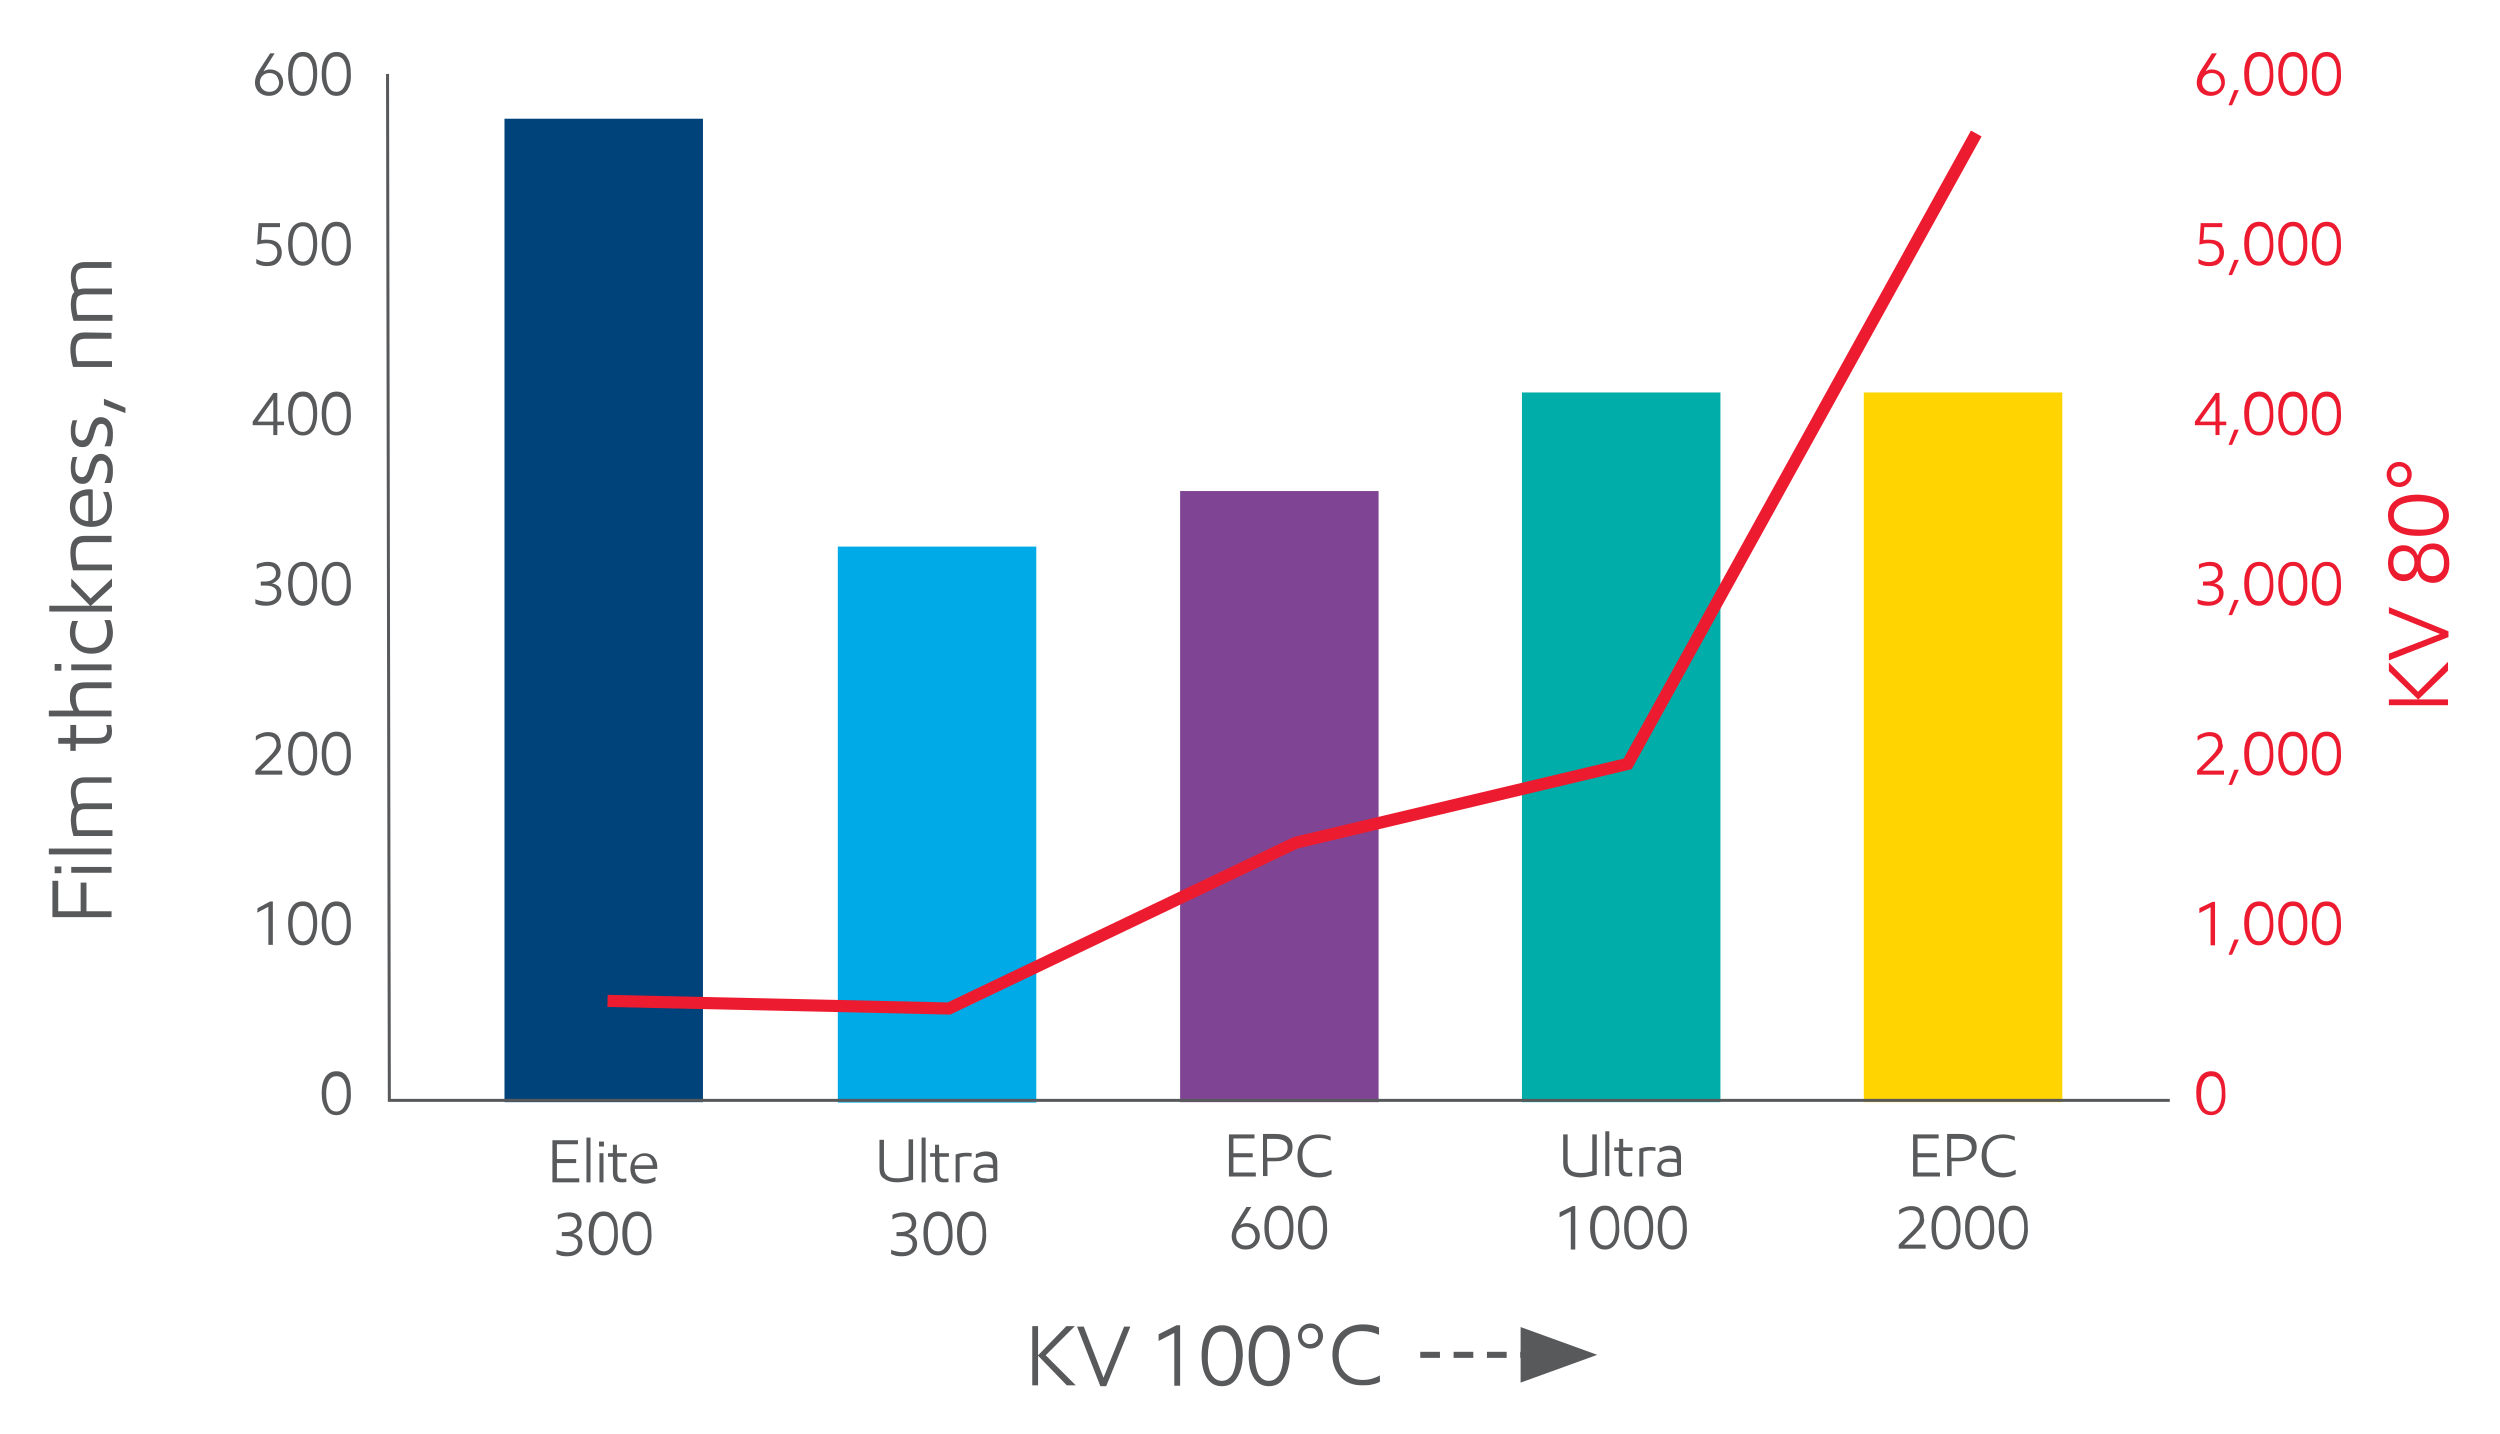 <?xml version="1.0" encoding="utf-8"?>
<!-- Generator: Adobe Illustrator 24.0.0, SVG Export Plug-In . SVG Version: 6.00 Build 0)  -->
<svg version="1.1" id="Layer_1" xmlns="http://www.w3.org/2000/svg" xmlns:xlink="http://www.w3.org/1999/xlink" x="0px" y="0px"
	 viewBox="0 0 558 320" style="enable-background:new 0 0 558 320;" xml:space="preserve">
<style type="text/css">
	.st0{fill:#FFFFFF;}
	.st1{fill:#FFD400;}
	.st2{fill:#00ADA8;}
	.st3{fill:#7F4594;}
	.st4{fill:#00AAE7;}
	.st5{fill:#00437B;}
	.st6{fill:#58595B;}
	.st7{fill:#ED1B2F;}
	.st8{fill:none;stroke:#ED1B2F;stroke-width:2.709;}
	.st9{fill:none;stroke:#58595B;stroke-width:1.354;stroke-dasharray:4.399,3.045;}
	.st10{fill:none;stroke:#58595B;stroke-width:0.677;}
</style>
<path class="st0" d="M0,0h558v320H0L0,0z"/>
<path class="st1" d="M416,87.6h44.3v158.4H416V87.6z"/>
<path class="st2" d="M339.7,87.6H384v158.4h-44.3V87.6z"/>
<path class="st3" d="M263.4,109.6h44.3v136.4h-44.3V109.6z"/>
<path class="st4" d="M187,122h44.3v124.1H187V122z"/>
<path class="st5" d="M112.6,26.5h44.3V246h-44.3V26.5z"/>
<path class="st6" d="M13,203.4h5V197h1.3v6.4h5.6v1.3H11.7v-8.1H13L13,203.4z"/>
<path class="st6" d="M13.7,194.9h-1.5v-1.5h1.5V194.9z M24.9,194.8h-9v-1.3h9V194.8z"/>
<path class="st6" d="M24.9,190.7h-14v-1.3h14V190.7z"/>
<path class="st6" d="M24.9,173.4v1.3h-6c-0.7,0-1.2,0.2-1.5,0.5s-0.5,0.9-0.5,1.7c0,0.4,0.1,0.9,0.2,1.4s0.3,0.9,0.4,1.2
	c0.3-0.1,0.8-0.2,1.4-0.2H25v1.3h-6c-0.7,0-1.3,0.2-1.6,0.6s-0.4,1-0.4,1.8c0,0.7,0.1,1.5,0.3,2.3h7.8v1.3h-8.7
	c-0.4-1.4-0.6-2.6-0.6-3.7c0-0.6,0.1-1.2,0.2-1.6c0.1-0.5,0.3-0.9,0.6-1.1c-0.5-1.1-0.8-2.2-0.8-3.4s0.3-2,0.8-2.5s1.3-0.8,2.2-0.8
	h6.1V173.4z"/>
<path class="st6" d="M15.8,161.8H17v2.9h4.8c0.7,0,1.3-0.1,1.6-0.4s0.5-0.7,0.5-1.3c0-0.3-0.1-0.7-0.2-1.2h1.1
	c0.1,0.4,0.2,0.9,0.2,1.5c0,1.8-1,2.7-3.1,2.7h-5v1.6h-1.2V166H13v-1.3h2.7v-2.9H15.8z"/>
<path class="st6" d="M19.1,152.3h5.8v1.3h-5.5c-0.9,0-1.5,0.2-1.9,0.5c-0.4,0.4-0.6,0.9-0.6,1.7c0,0.5,0.1,1,0.2,1.5
	s0.4,0.9,0.6,1.3h7.2v1.3h-14v-1.3h5.5c-0.2-0.4-0.4-0.8-0.6-1.4s-0.2-1.1-0.2-1.7c0-1.1,0.3-1.9,0.8-2.4
	C17,152.5,17.9,152.3,19.1,152.3L19.1,152.3z"/>
<path class="st6" d="M13.7,149.7h-1.5v-1.5h1.5V149.7z M24.9,149.6h-9v-1.3h9V149.6z"/>
<path class="st6" d="M17.4,138.7c-0.2,0.3-0.3,0.7-0.4,1.1s-0.2,0.9-0.2,1.4c0,1.1,0.3,1.9,0.9,2.5s1.5,0.9,2.6,0.9
	c1,0,1.9-0.3,2.6-0.9s1-1.5,1-2.6c0-0.5-0.1-1.1-0.2-1.5c-0.1-0.5-0.3-0.9-0.4-1.2h1.3c0.2,0.3,0.3,0.7,0.4,1.2s0.2,1,0.2,1.6
	c0,1.4-0.4,2.6-1.3,3.4c-0.9,0.9-2,1.3-3.5,1.3c-1.4,0-2.6-0.4-3.5-1.3s-1.3-2-1.3-3.5c0-0.9,0.2-1.7,0.5-2.5h1.3L17.4,138.7z"/>
<path class="st6" d="M20.1,135.2l-4.2-4.3v-1.8l4.3,4.5l4.8-4.5v1.8l-4.7,4.3H25v1.3H11v-1.3H20.1z"/>
<path class="st6" d="M24.9,119.7v1.3h-5.8c-0.8,0-1.4,0.2-1.7,0.5c-0.3,0.4-0.5,1-0.5,1.9c0,0.5,0,0.9,0.1,1.4s0.2,0.9,0.3,1.2H25
	v1.3h-8.7c-0.4-1.5-0.6-2.8-0.6-4c0-1.3,0.3-2.3,0.8-2.8c0.5-0.6,1.3-0.9,2.4-0.9h6V119.7z"/>
<path class="st6" d="M20.7,109.3v7c0.9,0,1.7-0.3,2.3-0.9s0.9-1.4,0.9-2.5c0-0.6-0.1-1.2-0.3-1.7s-0.4-1-0.6-1.4h1.2
	c0.5,1,0.8,2.1,0.8,3.3c0,1.4-0.4,2.4-1.2,3.3c-0.8,0.8-2,1.2-3.4,1.2c-1.5,0-2.6-0.4-3.5-1.2s-1.3-1.9-1.3-3.3
	c0-1.3,0.4-2.3,1.2-2.9s1.9-1,3.1-1C20.2,109.2,20.4,109.2,20.7,109.3z M19.7,110.6c-0.9,0-1.6,0.2-2.1,0.7c-0.5,0.4-0.8,1.1-0.8,2
	c0,0.8,0.3,1.5,0.8,2.1c0.5,0.5,1.2,0.9,2.1,0.9V110.6z"/>
<path class="st6" d="M17.3,101.8c-0.3,0.8-0.5,1.7-0.5,2.6c0,0.7,0.1,1.2,0.4,1.6c0.3,0.3,0.6,0.5,1.1,0.5c0.4,0,0.7-0.2,1-0.6
	c0.2-0.4,0.5-1.1,0.7-2c0.3-0.9,0.6-1.6,1-2s0.9-0.6,1.5-0.6c0.7,0,1.4,0.3,1.9,0.9s0.8,1.4,0.8,2.6c0,0.6,0,1.2-0.1,1.7
	s-0.2,0.9-0.4,1.3h-1.4c0.2-0.3,0.3-0.8,0.5-1.3c0.1-0.5,0.2-1.1,0.2-1.6c0-0.7-0.1-1.2-0.4-1.6s-0.6-0.5-1-0.5
	c-0.5,0-0.9,0.3-1.1,0.8s-0.4,1.2-0.6,1.9s-0.5,1.3-0.9,1.8s-0.9,0.7-1.6,0.7c-0.8,0-1.4-0.3-1.9-0.9s-0.7-1.5-0.7-2.6
	c0-0.5,0-0.9,0.1-1.4c0.1-0.4,0.2-0.8,0.3-1.1h1.1L17.3,101.8z"/>
<path class="st6" d="M17.3,93.6c-0.3,0.8-0.5,1.7-0.5,2.6c0,0.7,0.1,1.2,0.4,1.6c0.3,0.3,0.6,0.5,1.1,0.5c0.4,0,0.7-0.2,1-0.6
	c0.2-0.4,0.5-1.1,0.7-2c0.3-0.9,0.6-1.6,1-2s0.9-0.6,1.5-0.6c0.7,0,1.4,0.3,1.9,0.9s0.8,1.4,0.8,2.6c0,0.6,0,1.2-0.1,1.7
	s-0.2,0.9-0.4,1.3h-1.4c0.2-0.3,0.3-0.8,0.5-1.3c0.1-0.5,0.2-1.1,0.2-1.6c0-0.7-0.1-1.2-0.4-1.6s-0.6-0.5-1-0.5
	c-0.5,0-0.9,0.3-1.1,0.8s-0.4,1.2-0.6,1.9s-0.5,1.3-0.9,1.8s-0.9,0.7-1.6,0.7c-0.8,0-1.4-0.3-1.9-0.9s-0.7-1.5-0.7-2.6
	c0-0.5,0-0.9,0.1-1.4c0.1-0.4,0.2-0.8,0.3-1.1h1.1L17.3,93.6z"/>
<path class="st6" d="M28,91v1.2l-4.8-1.8V89L28,91z"/>
<path class="st6" d="M24.9,74.3v1.3h-5.8c-0.8,0-1.4,0.2-1.7,0.5c-0.3,0.4-0.5,1-0.5,1.9c0,0.5,0,0.9,0.1,1.4s0.2,0.9,0.3,1.2H25
	v1.3h-8.7c-0.4-1.5-0.6-2.8-0.6-4c0-1.3,0.3-2.3,0.8-2.8c0.5-0.6,1.3-0.9,2.4-0.9L24.9,74.3L24.9,74.3z"/>
<path class="st6" d="M24.9,58.5v1.3h-6c-0.7,0-1.2,0.2-1.5,0.5s-0.5,0.9-0.5,1.7c0,0.4,0.1,0.9,0.2,1.4s0.3,0.9,0.4,1.2
	c0.3-0.1,0.8-0.2,1.4-0.2H25v1.3h-6c-0.7,0-1.3,0.2-1.6,0.5c-0.3,0.4-0.4,1-0.4,1.8c0,0.7,0.1,1.5,0.3,2.3h7.8v1.3h-8.7
	c-0.4-1.4-0.6-2.6-0.6-3.7c0-0.6,0.1-1.2,0.2-1.6c0.1-0.5,0.3-0.9,0.6-1.1c-0.5-1.1-0.8-2.2-0.8-3.4s0.3-2,0.8-2.5s1.3-0.8,2.2-0.8
	L24.9,58.5z"/>
<path class="st7" d="M546.4,147.7v2l-6.6,6.4h6.6v1.3h-13.2v-1.3h6.5l-6.5-6.3v-1.9l6.5,6.5L546.4,147.7z"/>
<path class="st7" d="M546.5,142.2l-13.3,5.2v-1.5l11.4-4.4l-11.4-4.6v-1.4l13.3,5.4V142.2z"/>
<path class="st7" d="M540.8,129.4c-0.6-0.4-1-1.1-1.2-1.9h-0.1c-0.2,0.6-0.5,1.2-1.1,1.6s-1.2,0.6-1.9,0.6c-1,0-1.9-0.4-2.5-1.1
	c-0.7-0.8-1-1.7-1-2.9s0.3-2.2,0.9-2.9s1.5-1.1,2.6-1.1c0.7,0,1.3,0.2,1.9,0.6s0.9,0.9,1.2,1.6h0.1c0.5-1.7,1.6-2.6,3.3-2.6
	c1.2,0,2.1,0.4,2.7,1.2c0.7,0.8,1,1.9,1,3.2c0,1.4-0.3,2.4-1,3.2s-1.6,1.2-2.7,1.2C542.1,130.1,541.4,129.8,540.8,129.4L540.8,129.4
	z M534.8,123.7c-0.4,0.5-0.6,1.1-0.6,1.9s0.2,1.5,0.6,1.9c0.4,0.5,1,0.7,1.7,0.7s1.3-0.2,1.7-0.7s0.7-1.1,0.7-1.9s-0.2-1.5-0.7-1.9
	c-0.4-0.5-1-0.7-1.7-0.7S535.3,123.2,534.8,123.7z M541,123.4c-0.5,0.5-0.7,1.3-0.7,2.2s0.2,1.7,0.7,2.2c0.4,0.5,1.1,0.8,1.9,0.8
	s1.4-0.3,1.9-0.8s0.7-1.3,0.7-2.2s-0.2-1.7-0.7-2.2s-1.1-0.8-1.9-0.8C542,122.6,541.4,122.9,541,123.4z"/>
<path class="st7" d="M544.7,111.7c1.3,0.8,1.9,1.9,1.9,3.4c0,1.4-0.6,2.5-1.8,3.3c-1.2,0.8-2.9,1.2-5.1,1.2s-3.8-0.4-5-1.2
	s-1.7-1.9-1.7-3.4s0.6-2.6,1.8-3.4s2.8-1.2,5-1.2C541.8,110.5,543.5,110.9,544.7,111.7L544.7,111.7z M543.9,117.4
	c0.9-0.6,1.4-1.3,1.4-2.3s-0.5-1.8-1.5-2.4c-1-0.5-2.4-0.8-4-0.8c-1.8,0-3.2,0.3-4.1,0.8s-1.4,1.3-1.4,2.4c0,1,0.5,1.8,1.4,2.3
	s2.3,0.8,4,0.8C541.6,118.3,543,118,543.9,117.4L543.9,117.4z"/>
<path class="st7" d="M533.5,107.9c-0.5-0.5-0.8-1.2-0.8-2s0.3-1.4,0.8-2c0.5-0.5,1.2-0.8,2-0.8s1.4,0.3,2,0.8c0.5,0.5,0.8,1.2,0.8,2
	s-0.3,1.5-0.8,2s-1.2,0.8-1.9,0.8C534.7,108.7,534,108.4,533.5,107.9z M536.8,107.2c0.4-0.4,0.5-0.8,0.5-1.3s-0.2-0.9-0.5-1.3
	c-0.4-0.4-0.8-0.5-1.3-0.5s-1,0.2-1.3,0.5c-0.4,0.3-0.5,0.8-0.5,1.3s0.2,0.9,0.5,1.3c0.4,0.4,0.8,0.5,1.3,0.5
	S536.4,107.5,536.8,107.2z"/>
<path class="st7" d="M493.7,11.9h1.1l-2.5,4c0.2-0.1,0.4-0.2,0.6-0.3c0.3-0.1,0.6-0.1,0.8-0.1c0.9,0,1.5,0.3,2.1,0.8
	s0.8,1.3,0.8,2.1s-0.3,1.5-0.9,2.1s-1.4,0.9-2.3,0.9s-1.6-0.3-2.2-0.8c-0.6-0.6-0.9-1.3-0.9-2.2c0-0.4,0.1-0.8,0.2-1.2
	s0.4-0.8,0.6-1.3L493.7,11.9z M495.2,16.9c-0.4-0.4-0.9-0.6-1.5-0.6c-0.7,0-1.2,0.2-1.6,0.6s-0.6,0.9-0.6,1.5s0.2,1.1,0.6,1.5
	s0.9,0.6,1.5,0.6c0.7,0,1.2-0.2,1.6-0.6s0.6-0.9,0.6-1.5C495.7,17.8,495.5,17.3,495.2,16.9z"/>
<path class="st7" d="M498.2,23.5h-0.8l1.3-3.4h1L498.2,23.5z"/>
<path class="st7" d="M506.6,20.1c-0.6,0.9-1.4,1.3-2.4,1.3s-1.8-0.4-2.4-1.3s-0.9-2.1-0.9-3.7s0.3-2.7,0.9-3.6
	c0.6-0.8,1.4-1.2,2.4-1.2c1.1,0,1.9,0.4,2.4,1.3c0.6,0.8,0.8,2,0.8,3.6C507.5,18,507.2,19.2,506.6,20.1z M502.6,19.5
	c0.4,0.7,1,1,1.7,1s1.3-0.4,1.7-1.1s0.6-1.7,0.6-2.9c0-1.3-0.2-2.3-0.6-2.9c-0.4-0.7-1-1-1.7-1s-1.3,0.3-1.7,1s-0.6,1.6-0.6,2.9
	S502.2,18.9,502.6,19.5z"/>
<path class="st7" d="M514.2,20.1c-0.6,0.9-1.4,1.3-2.4,1.3s-1.8-0.4-2.4-1.3s-0.9-2.1-0.9-3.7s0.3-2.7,0.9-3.6
	c0.6-0.8,1.4-1.2,2.4-1.2c1.1,0,1.9,0.4,2.4,1.3c0.6,0.8,0.8,2,0.8,3.6C515,18,514.8,19.2,514.2,20.1z M510.1,19.5
	c0.4,0.7,1,1,1.7,1s1.3-0.4,1.7-1.1s0.6-1.7,0.6-2.9c0-1.3-0.2-2.3-0.6-2.9c-0.4-0.7-1-1-1.7-1s-1.3,0.3-1.7,1s-0.6,1.6-0.6,2.9
	S509.7,18.9,510.1,19.5z"/>
<path class="st7" d="M521.7,20.1c-0.6,0.9-1.4,1.3-2.4,1.3s-1.8-0.4-2.4-1.3S516,18,516,16.4s0.3-2.7,0.9-3.6
	c0.6-0.8,1.4-1.2,2.4-1.2c1.1,0,1.9,0.4,2.4,1.3c0.6,0.8,0.8,2,0.8,3.6C522.6,18,522.3,19.2,521.7,20.1z M517.6,19.5
	c0.4,0.7,1,1,1.7,1s1.3-0.4,1.7-1.1s0.6-1.7,0.6-2.9c0-1.3-0.2-2.3-0.6-2.9c-0.4-0.7-1-1-1.7-1s-1.3,0.3-1.7,1s-0.6,1.6-0.6,2.9
	S517.2,18.9,517.6,19.5z"/>
<path class="st7" d="M494.8,54.9c-0.4-0.4-1-0.6-1.8-0.6c-0.7,0-1.4,0.1-2.1,0.3l0.3-4.8h4.8v0.9h-4l-0.2,2.9c0.2,0,0.4-0.1,0.6-0.1
	h0.8c1.1,0,1.9,0.3,2.4,0.8s0.8,1.2,0.8,2.1s-0.3,1.6-0.9,2.2s-1.4,0.8-2.5,0.8c-0.9,0-1.6-0.2-2.3-0.6v-1c0.7,0.4,1.5,0.7,2.3,0.7
	s1.4-0.2,1.8-0.6s0.6-0.9,0.6-1.5C495.4,55.7,495.2,55.2,494.8,54.9L494.8,54.9z"/>
<path class="st7" d="M498.2,61.4h-0.8l1.3-3.4h1L498.2,61.4z"/>
<path class="st7" d="M506.6,58c-0.6,0.9-1.4,1.3-2.4,1.3s-1.8-0.4-2.4-1.3s-0.9-2.1-0.9-3.7s0.3-2.7,0.9-3.6
	c0.6-0.8,1.4-1.2,2.4-1.2c1.1,0,1.9,0.4,2.4,1.3c0.6,0.8,0.8,2,0.8,3.6C507.5,55.9,507.2,57.1,506.6,58z M502.6,57.4
	c0.4,0.7,1,1,1.7,1s1.3-0.4,1.7-1.1s0.6-1.7,0.6-2.9c0-1.3-0.2-2.3-0.6-2.9s-1-1-1.7-1s-1.3,0.3-1.7,1s-0.6,1.6-0.6,2.9
	C502,55.8,502.2,56.8,502.6,57.4z"/>
<path class="st7" d="M514.2,58c-0.6,0.9-1.4,1.3-2.4,1.3s-1.8-0.4-2.4-1.3s-0.9-2.1-0.9-3.7s0.3-2.7,0.9-3.6
	c0.6-0.8,1.4-1.2,2.4-1.2c1.1,0,1.9,0.4,2.4,1.3c0.6,0.8,0.8,2,0.8,3.6C515,55.9,514.8,57.1,514.2,58z M510.1,57.4
	c0.4,0.7,1,1,1.7,1s1.3-0.4,1.7-1.1s0.6-1.7,0.6-2.9c0-1.3-0.2-2.3-0.6-2.9c-0.4-0.7-1-1-1.7-1s-1.3,0.3-1.7,1s-0.6,1.6-0.6,2.9
	C509.5,55.8,509.7,56.8,510.1,57.4z"/>
<path class="st7" d="M521.7,58c-0.6,0.9-1.4,1.3-2.4,1.3s-1.8-0.4-2.4-1.3s-0.9-2.1-0.9-3.7s0.3-2.7,0.9-3.6
	c0.6-0.8,1.4-1.2,2.4-1.2c1.1,0,1.9,0.4,2.4,1.3c0.6,0.8,0.8,2,0.8,3.6C522.6,55.9,522.3,57.1,521.7,58z M517.6,57.4
	c0.4,0.7,1,1,1.7,1s1.3-0.4,1.7-1.1s0.6-1.7,0.6-2.9c0-1.3-0.2-2.3-0.6-2.9c-0.4-0.7-1-1-1.7-1s-1.3,0.3-1.7,1s-0.6,1.6-0.6,2.9
	C517,55.8,517.2,56.8,517.6,57.4z"/>
<path class="st7" d="M494.5,97.1v-2.2h-4.6v-0.8l4.6-6.4h0.9v6.4h1.5v0.8h-1.5v2.2H494.5z M491,94.1h3.5v-5
	c-0.1,0.2-0.3,0.6-0.6,0.9L491,94.1z"/>
<path class="st7" d="M498.2,99.3h-0.8l1.3-3.4h1L498.2,99.3z"/>
<path class="st7" d="M506.6,95.9c-0.6,0.9-1.4,1.3-2.4,1.3s-1.8-0.4-2.4-1.3s-0.9-2.1-0.9-3.7s0.3-2.7,0.9-3.6
	c0.6-0.8,1.4-1.2,2.4-1.2c1.1,0,1.9,0.4,2.4,1.3c0.6,0.8,0.8,2,0.8,3.6C507.5,93.9,507.2,95.1,506.6,95.9z M502.6,95.4
	c0.4,0.7,1,1,1.7,1s1.3-0.4,1.7-1.1s0.6-1.7,0.6-2.9c0-1.3-0.2-2.3-0.6-2.9s-1-1-1.7-1s-1.3,0.3-1.7,1s-0.6,1.6-0.6,2.9
	S502.2,94.7,502.6,95.4z"/>
<path class="st7" d="M514.2,95.9c-0.6,0.9-1.4,1.3-2.4,1.3s-1.8-0.4-2.4-1.3s-0.9-2.1-0.9-3.7s0.3-2.7,0.9-3.6
	c0.6-0.8,1.4-1.2,2.4-1.2c1.1,0,1.9,0.4,2.4,1.3c0.6,0.8,0.8,2,0.8,3.6S514.8,95.1,514.2,95.9z M510.1,95.4c0.4,0.7,1,1,1.7,1
	s1.3-0.4,1.7-1.1s0.6-1.7,0.6-2.9c0-1.3-0.2-2.3-0.6-2.9c-0.4-0.7-1-1-1.7-1s-1.3,0.3-1.7,1s-0.6,1.6-0.6,2.9S509.7,94.7,510.1,95.4
	z"/>
<path class="st7" d="M521.7,95.9c-0.6,0.9-1.4,1.3-2.4,1.3s-1.8-0.4-2.4-1.3s-0.9-2.1-0.9-3.7s0.3-2.7,0.9-3.6
	c0.6-0.8,1.4-1.2,2.4-1.2c1.1,0,1.9,0.4,2.4,1.3c0.6,0.8,0.8,2,0.8,3.6C522.6,93.9,522.3,95.1,521.7,95.9z M517.6,95.4
	c0.4,0.7,1,1,1.7,1s1.3-0.4,1.7-1.1s0.6-1.7,0.6-2.9c0-1.3-0.2-2.3-0.6-2.9c-0.4-0.7-1-1-1.7-1s-1.3,0.3-1.7,1s-0.6,1.6-0.6,2.9
	S517.2,94.7,517.6,95.4z"/>
<path class="st7" d="M490.5,134.7v-1c0.2,0.2,0.6,0.3,1.1,0.4s0.9,0.2,1.4,0.2c0.8,0,1.3-0.2,1.7-0.5s0.6-0.8,0.6-1.4
	s-0.2-1-0.7-1.3s-1.1-0.4-1.9-0.4h-1v-0.9h0.9c0.8,0,1.4-0.2,1.8-0.5s0.7-0.8,0.7-1.4c0-0.5-0.2-0.9-0.5-1.2s-0.9-0.4-1.6-0.4
	c-0.4,0-0.8,0.1-1.2,0.2s-0.7,0.3-1,0.5v-1c0.3-0.2,0.6-0.3,1.1-0.4c0.4-0.1,0.9-0.2,1.3-0.2c1,0,1.7,0.2,2.2,0.7s0.7,1,0.7,1.8
	c0,0.6-0.2,1.1-0.6,1.5s-0.8,0.7-1.3,0.8c1.4,0.3,2.1,1,2.1,2.2c0,0.8-0.3,1.5-0.9,2s-1.4,0.8-2.4,0.8c-0.5,0-0.9,0-1.4-0.1
	S490.8,134.9,490.5,134.7L490.5,134.7z"/>
<path class="st7" d="M498.2,137.3h-0.8l1.3-3.4h1L498.2,137.3z"/>
<path class="st7" d="M506.6,133.9c-0.6,0.9-1.4,1.3-2.4,1.3s-1.8-0.4-2.4-1.3s-0.9-2.1-0.9-3.7s0.3-2.7,0.9-3.6
	c0.6-0.8,1.4-1.2,2.4-1.2c1.1,0,1.9,0.4,2.4,1.3c0.6,0.8,0.8,2,0.8,3.6C507.5,131.8,507.2,133,506.6,133.9L506.6,133.9z
	 M502.6,133.2c0.4,0.7,1,1,1.7,1s1.3-0.4,1.7-1.1s0.6-1.7,0.6-2.9c0-1.3-0.2-2.3-0.6-2.9s-1-1-1.7-1s-1.3,0.3-1.7,1
	s-0.6,1.6-0.6,2.9S502.2,132.6,502.6,133.2z"/>
<path class="st7" d="M514.2,133.9c-0.6,0.9-1.4,1.3-2.4,1.3s-1.8-0.4-2.4-1.3s-0.9-2.1-0.9-3.7s0.3-2.7,0.9-3.6
	c0.6-0.8,1.4-1.2,2.4-1.2c1.1,0,1.9,0.4,2.4,1.3c0.6,0.8,0.8,2,0.8,3.6C515,131.8,514.8,133,514.2,133.9L514.2,133.9z M510.1,133.2
	c0.4,0.7,1,1,1.7,1s1.3-0.4,1.7-1.1s0.6-1.7,0.6-2.9c0-1.3-0.2-2.3-0.6-2.9c-0.4-0.7-1-1-1.7-1s-1.3,0.3-1.7,1s-0.6,1.6-0.6,2.9
	S509.7,132.6,510.1,133.2z"/>
<path class="st7" d="M521.7,133.9c-0.6,0.9-1.4,1.3-2.4,1.3s-1.8-0.4-2.4-1.3s-0.9-2.1-0.9-3.7s0.3-2.7,0.9-3.6
	c0.6-0.8,1.4-1.2,2.4-1.2c1.1,0,1.9,0.4,2.4,1.3c0.6,0.8,0.8,2,0.8,3.6C522.6,131.8,522.3,133,521.7,133.9L521.7,133.9z
	 M517.6,133.2c0.4,0.7,1,1,1.7,1s1.3-0.4,1.7-1.1s0.6-1.7,0.6-2.9c0-1.3-0.2-2.3-0.6-2.9c-0.4-0.7-1-1-1.7-1s-1.3,0.3-1.7,1
	s-0.6,1.6-0.6,2.9S517.2,132.6,517.6,133.2z"/>
<path class="st7" d="M495.8,167.6c-0.3,0.5-0.9,1.2-1.9,2.2l-2.3,2.2h4.8v0.9h-6v-0.9l2.9-2.9c0.7-0.7,1.2-1.3,1.4-1.7
	c0.3-0.4,0.4-0.8,0.4-1.3s-0.2-0.9-0.5-1.3c-0.3-0.3-0.8-0.5-1.5-0.5c-0.8,0-1.7,0.3-2.6,1v-1c0.4-0.3,0.8-0.5,1.2-0.6
	c0.4-0.2,1-0.3,1.5-0.3c0.9,0,1.6,0.2,2.1,0.7s0.7,1.1,0.7,1.9C496.3,166.5,496.1,167,495.8,167.6L495.8,167.6z"/>
<path class="st7" d="M498.2,175.2h-0.8l1.3-3.4h1L498.2,175.2z"/>
<path class="st7" d="M506.6,171.8c-0.6,0.9-1.4,1.3-2.4,1.3s-1.8-0.4-2.4-1.3s-0.9-2.1-0.9-3.7s0.3-2.7,0.9-3.6
	c0.6-0.8,1.4-1.2,2.4-1.2c1.1,0,1.9,0.4,2.4,1.3c0.6,0.8,0.8,2,0.8,3.6C507.5,169.7,507.2,170.9,506.6,171.8L506.6,171.8z
	 M502.6,171.2c0.4,0.7,1,1,1.7,1s1.3-0.4,1.7-1.1s0.6-1.7,0.6-2.9c0-1.3-0.2-2.3-0.6-2.9c-0.4-0.7-1-1-1.7-1s-1.3,0.3-1.7,1
	s-0.6,1.6-0.6,2.9S502.2,170.5,502.6,171.2z"/>
<path class="st7" d="M514.2,171.8c-0.6,0.9-1.4,1.3-2.4,1.3s-1.8-0.4-2.4-1.3s-0.9-2.1-0.9-3.7s0.3-2.7,0.9-3.6s1.4-1.2,2.4-1.2
	c1.1,0,1.9,0.4,2.4,1.3c0.6,0.8,0.8,2,0.8,3.6C515,169.7,514.8,170.9,514.2,171.8L514.2,171.8z M510.1,171.2c0.4,0.7,1,1,1.7,1
	s1.3-0.4,1.7-1.1s0.6-1.7,0.6-2.9c0-1.3-0.2-2.3-0.6-2.9c-0.4-0.7-1-1-1.7-1s-1.3,0.3-1.7,1s-0.6,1.6-0.6,2.9
	S509.7,170.5,510.1,171.2z"/>
<path class="st7" d="M521.7,171.8c-0.6,0.9-1.4,1.3-2.4,1.3s-1.8-0.4-2.4-1.3s-0.9-2.1-0.9-3.7s0.3-2.7,0.9-3.6s1.4-1.2,2.4-1.2
	c1.1,0,1.9,0.4,2.4,1.3c0.6,0.8,0.8,2,0.8,3.6C522.6,169.7,522.3,170.9,521.7,171.8L521.7,171.8z M517.6,171.2c0.4,0.7,1,1,1.7,1
	s1.3-0.4,1.7-1.1s0.6-1.7,0.6-2.9c0-1.3-0.2-2.3-0.6-2.9c-0.4-0.7-1-1-1.7-1s-1.3,0.3-1.7,1s-0.6,1.6-0.6,2.9
	S517.2,170.5,517.6,171.2z"/>
<path class="st7" d="M490.9,202.7l2.9-1.4h0.6v9.7h-1v-8.5l-2.5,1.3L490.9,202.7z"/>
<path class="st7" d="M498.2,213.1h-0.8l1.3-3.4h1L498.2,213.1z"/>
<path class="st7" d="M506.6,209.7c-0.6,0.9-1.4,1.3-2.4,1.3s-1.8-0.4-2.4-1.3s-0.9-2.1-0.9-3.7s0.3-2.7,0.9-3.6
	c0.6-0.8,1.4-1.2,2.4-1.2c1.1,0,1.9,0.4,2.4,1.3c0.6,0.8,0.8,2,0.8,3.6C507.5,207.6,507.2,208.8,506.6,209.7L506.6,209.7z
	 M502.6,209.1c0.4,0.7,1,1,1.7,1s1.3-0.4,1.7-1.1s0.6-1.7,0.6-2.9c0-1.3-0.2-2.3-0.6-2.9c-0.4-0.7-1-1-1.7-1s-1.3,0.3-1.7,1
	s-0.6,1.6-0.6,2.9S502.2,208.4,502.6,209.1z"/>
<path class="st7" d="M514.2,209.7c-0.6,0.9-1.4,1.3-2.4,1.3s-1.8-0.4-2.4-1.3s-0.9-2.1-0.9-3.7s0.3-2.7,0.9-3.6s1.4-1.2,2.4-1.2
	c1.1,0,1.9,0.4,2.4,1.3c0.6,0.8,0.8,2,0.8,3.6C515,207.6,514.8,208.8,514.2,209.7L514.2,209.7z M510.1,209.1c0.4,0.7,1,1,1.7,1
	s1.3-0.4,1.7-1.1s0.6-1.7,0.6-2.9c0-1.3-0.2-2.3-0.6-2.9c-0.4-0.7-1-1-1.7-1s-1.3,0.3-1.7,1s-0.6,1.6-0.6,2.9
	S509.7,208.4,510.1,209.1z"/>
<path class="st7" d="M521.7,209.7c-0.6,0.9-1.4,1.3-2.4,1.3s-1.8-0.4-2.4-1.3s-0.9-2.1-0.9-3.7s0.3-2.7,0.9-3.6s1.4-1.2,2.4-1.2
	c1.1,0,1.9,0.4,2.4,1.3c0.6,0.8,0.8,2,0.8,3.6C522.6,207.6,522.3,208.8,521.7,209.7L521.7,209.7z M517.6,209.1c0.4,0.7,1,1,1.7,1
	s1.3-0.4,1.7-1.1s0.6-1.7,0.6-2.9c0-1.3-0.2-2.3-0.6-2.9c-0.4-0.7-1-1-1.7-1s-1.3,0.3-1.7,1s-0.6,1.6-0.6,2.9
	S517.2,208.4,517.6,209.1z"/>
<path class="st7" d="M495.9,247.6c-0.6,0.9-1.4,1.3-2.4,1.3s-1.8-0.4-2.4-1.3s-0.9-2.1-0.9-3.7s0.3-2.7,0.9-3.6
	c0.6-0.8,1.4-1.2,2.4-1.2c1.1,0,1.9,0.4,2.4,1.3c0.6,0.8,0.8,2,0.8,3.6C496.8,245.6,496.5,246.7,495.9,247.6z M491.9,247.1
	c0.4,0.7,1,1,1.7,1s1.3-0.4,1.7-1.1s0.6-1.7,0.6-2.9c0-1.3-0.2-2.3-0.6-2.9c-0.4-0.7-1-1-1.7-1s-1.3,0.3-1.7,1s-0.6,1.6-0.6,2.9
	C491.2,245.4,491.5,246.3,491.9,247.1z"/>
<g>
	<path class="st6" d="M60.3,11.9h1l-2.5,4c0.2-0.1,0.4-0.2,0.7-0.3s0.6-0.1,0.8-0.1c0.9,0,1.5,0.3,2.1,0.8c0.5,0.5,0.8,1.3,0.8,2.1
		s-0.3,1.5-0.9,2.1S61,21.4,60,21.4c-0.9,0-1.6-0.3-2.2-0.8c-0.6-0.6-0.9-1.3-0.9-2.2c0-0.4,0.1-0.8,0.2-1.2s0.4-0.8,0.6-1.3
		L60.3,11.9z M61.7,16.9c-0.4-0.4-0.9-0.6-1.5-0.6c-0.7,0-1.2,0.2-1.6,0.6S58,17.8,58,18.4s0.2,1.1,0.6,1.5s0.9,0.6,1.5,0.6
		c0.7,0,1.2-0.2,1.6-0.6s0.6-0.9,0.6-1.5C62.2,17.8,62,17.3,61.7,16.9z"/>
	<path class="st6" d="M70,20.1c-0.6,0.9-1.4,1.3-2.4,1.3s-1.8-0.4-2.4-1.3s-0.9-2.1-0.9-3.7s0.3-2.7,0.9-3.6
		c0.6-0.8,1.4-1.2,2.4-1.2c1.1,0,1.9,0.4,2.4,1.3c0.6,0.8,0.8,2,0.8,3.6C70.8,18,70.5,19.2,70,20.1z M65.9,19.5c0.4,0.7,1,1,1.7,1
		s1.3-0.4,1.7-1.1s0.6-1.7,0.6-2.9c0-1.3-0.2-2.3-0.6-2.9c-0.4-0.7-1-1-1.7-1s-1.3,0.3-1.7,1s-0.6,1.6-0.6,2.9S65.5,18.9,65.9,19.5z
		"/>
	<path class="st6" d="M77.5,20.1c-0.6,0.9-1.4,1.3-2.4,1.3s-1.8-0.4-2.4-1.3s-0.9-2.1-0.9-3.7s0.3-2.7,0.9-3.6
		c0.6-0.8,1.4-1.2,2.4-1.2c1.1,0,1.9,0.4,2.4,1.3c0.6,0.8,0.8,2,0.8,3.6C78.4,18,78.1,19.2,77.5,20.1z M73.4,19.5c0.4,0.7,1,1,1.7,1
		s1.3-0.4,1.7-1.1s0.6-1.7,0.6-2.9c0-1.3-0.2-2.3-0.6-2.9c-0.4-0.7-1-1-1.7-1s-1.3,0.3-1.7,1s-0.6,1.6-0.6,2.9S73,18.9,73.4,19.5z"
		/>
	<path class="st6" d="M61.3,54.9c-0.4-0.4-1-0.6-1.8-0.6c-0.7,0-1.4,0.1-2.1,0.3l0.3-4.8h4.8v0.9h-4l-0.2,2.9c0.2,0,0.4-0.1,0.6-0.1
		h0.8c1.1,0,1.9,0.3,2.4,0.8s0.8,1.2,0.8,2.1S62.6,58,62,58.6s-1.4,0.8-2.5,0.8c-0.9,0-1.6-0.2-2.3-0.6v-1c0.7,0.4,1.5,0.7,2.3,0.7
		s1.4-0.2,1.8-0.6s0.6-0.9,0.6-1.5C61.9,55.7,61.7,55.2,61.3,54.9L61.3,54.9z"/>
	<path class="st6" d="M70,58c-0.6,0.9-1.4,1.3-2.4,1.3s-1.8-0.4-2.4-1.3c-0.6-0.8-0.9-2-0.9-3.6s0.3-2.7,0.9-3.6
		c0.6-0.8,1.4-1.2,2.4-1.2c1.1,0,1.9,0.4,2.4,1.3c0.6,0.8,0.8,2,0.8,3.6C70.8,55.9,70.5,57.1,70,58z M65.9,57.4c0.4,0.7,1,1,1.7,1
		s1.3-0.4,1.7-1.1s0.6-1.7,0.6-2.9c0-1.3-0.2-2.3-0.6-2.9c-0.4-0.7-1-1-1.7-1s-1.3,0.3-1.7,1s-0.6,1.7-0.6,2.9
		C65.3,55.8,65.5,56.8,65.9,57.4z"/>
	<path class="st6" d="M77.5,58c-0.6,0.9-1.4,1.3-2.4,1.3s-1.8-0.4-2.4-1.3s-0.9-2.1-0.9-3.7s0.3-2.7,0.9-3.6
		c0.6-0.8,1.4-1.2,2.4-1.2c1.1,0,1.9,0.4,2.4,1.3s0.8,2,0.8,3.6C78.4,55.9,78.1,57.1,77.5,58z M73.4,57.4c0.4,0.7,1,1,1.7,1
		s1.3-0.4,1.7-1.1s0.6-1.7,0.6-2.9c0-1.3-0.2-2.3-0.6-2.9c-0.4-0.7-1-1-1.7-1s-1.3,0.3-1.7,1s-0.6,1.6-0.6,2.9
		C72.8,55.8,73,56.8,73.4,57.4z"/>
	<path class="st6" d="M61,97.1v-2.2h-4.6v-0.8l4.6-6.4h0.9v6.4h1.5v0.8h-1.5v2.2H61z M57.5,94.1H61v-5c-0.1,0.2-0.3,0.6-0.6,0.9
		L57.5,94.1z"/>
	<path class="st6" d="M70,95.9c-0.6,0.9-1.4,1.3-2.4,1.3s-1.8-0.4-2.4-1.3s-0.9-2.1-0.9-3.7s0.3-2.7,0.9-3.6
		c0.6-0.8,1.4-1.2,2.4-1.2c1.1,0,1.9,0.4,2.4,1.3c0.6,0.8,0.8,2,0.8,3.6S70.5,95.1,70,95.9z M65.9,95.4c0.4,0.7,1,1,1.7,1
		s1.3-0.4,1.7-1.1s0.6-1.7,0.6-2.9c0-1.3-0.2-2.3-0.6-2.9c-0.4-0.7-1-1-1.7-1s-1.3,0.3-1.7,1s-0.6,1.6-0.6,2.9S65.5,94.7,65.9,95.4z
		"/>
	<path class="st6" d="M77.5,95.9c-0.6,0.9-1.4,1.3-2.4,1.3s-1.8-0.4-2.4-1.3s-0.9-2.1-0.9-3.7s0.3-2.7,0.9-3.6
		c0.6-0.8,1.4-1.2,2.4-1.2c1.1,0,1.9,0.4,2.4,1.3c0.6,0.8,0.8,2,0.8,3.6C78.4,93.9,78.1,95.1,77.5,95.9z M73.4,95.4
		c0.4,0.7,1,1,1.7,1s1.3-0.4,1.7-1.1s0.6-1.7,0.6-2.9c0-1.3-0.2-2.3-0.6-2.9c-0.4-0.7-1-1-1.7-1s-1.3,0.3-1.7,1s-0.6,1.6-0.6,2.9
		S73,94.7,73.4,95.4z"/>
	<path class="st6" d="M57,134.7v-1c0.2,0.2,0.6,0.3,1.1,0.4s0.9,0.2,1.4,0.2c0.8,0,1.3-0.2,1.7-0.5s0.6-0.8,0.6-1.4s-0.2-1-0.7-1.3
		s-1.1-0.4-1.9-0.4h-1v-0.9h0.9c0.8,0,1.4-0.2,1.8-0.5c0.5-0.3,0.7-0.8,0.7-1.4c0-0.5-0.2-0.9-0.5-1.2s-0.9-0.4-1.6-0.4
		c-0.4,0-0.8,0.1-1.2,0.2s-0.7,0.3-1,0.5v-1c0.3-0.2,0.6-0.3,1.1-0.4c0.4-0.1,0.9-0.2,1.3-0.2c1,0,1.7,0.2,2.2,0.7s0.7,1,0.7,1.8
		c0,0.6-0.2,1.1-0.6,1.5s-0.8,0.7-1.3,0.8c1.4,0.3,2.1,1,2.1,2.2c0,0.8-0.3,1.5-0.9,2s-1.4,0.8-2.4,0.8c-0.5,0-0.9,0-1.4-0.1
		S57.3,134.9,57,134.7L57,134.7z"/>
	<path class="st6" d="M70,133.9c-0.6,0.9-1.4,1.3-2.4,1.3s-1.8-0.4-2.4-1.3s-0.9-2.1-0.9-3.7s0.3-2.7,0.9-3.6
		c0.6-0.8,1.4-1.2,2.4-1.2c1.1,0,1.9,0.4,2.4,1.3c0.6,0.8,0.8,2,0.8,3.6C70.8,131.8,70.5,133,70,133.9L70,133.9z M65.9,133.2
		c0.4,0.7,1,1,1.7,1s1.3-0.4,1.7-1.1s0.6-1.7,0.6-2.9c0-1.3-0.2-2.3-0.6-2.9c-0.4-0.7-1-1-1.7-1s-1.3,0.3-1.7,1s-0.6,1.6-0.6,2.9
		S65.5,132.6,65.9,133.2z"/>
	<path class="st6" d="M77.5,133.9c-0.6,0.9-1.4,1.3-2.4,1.3s-1.8-0.4-2.4-1.3s-0.9-2.1-0.9-3.7s0.3-2.7,0.9-3.6
		c0.6-0.8,1.4-1.2,2.4-1.2c1.1,0,1.9,0.4,2.4,1.3s0.8,2,0.8,3.6C78.4,131.8,78.1,133,77.5,133.9L77.5,133.9z M73.4,133.2
		c0.4,0.7,1,1,1.7,1s1.3-0.4,1.7-1.1s0.6-1.7,0.6-2.9c0-1.3-0.2-2.3-0.6-2.9c-0.4-0.7-1-1-1.7-1s-1.3,0.3-1.7,1s-0.6,1.6-0.6,2.9
		S73,132.6,73.4,133.2z"/>
	<path class="st6" d="M62.4,167.6c-0.3,0.5-0.9,1.2-1.9,2.2l-2.3,2.2H63v0.9h-6v-0.9l2.9-2.9c0.7-0.7,1.2-1.3,1.4-1.7
		c0.3-0.4,0.4-0.8,0.4-1.3s-0.2-0.9-0.5-1.3c-0.3-0.3-0.8-0.5-1.5-0.5c-0.8,0-1.7,0.3-2.6,1v-1c0.4-0.3,0.8-0.5,1.2-0.6
		c0.4-0.2,1-0.3,1.5-0.3c0.9,0,1.6,0.2,2.1,0.7s0.7,1.1,0.7,1.9C62.8,166.5,62.7,167,62.4,167.6L62.4,167.6z"/>
	<path class="st6" d="M70,171.8c-0.6,0.9-1.4,1.3-2.4,1.3s-1.8-0.4-2.4-1.3s-0.9-2.1-0.9-3.7s0.3-2.7,0.9-3.6s1.4-1.2,2.4-1.2
		c1.1,0,1.9,0.4,2.4,1.3c0.6,0.8,0.8,2,0.8,3.6C70.8,169.7,70.5,170.9,70,171.8L70,171.8z M65.9,171.2c0.4,0.7,1,1,1.7,1
		s1.3-0.4,1.7-1.1s0.6-1.7,0.6-2.9c0-1.3-0.2-2.3-0.6-2.9c-0.4-0.7-1-1-1.7-1s-1.3,0.3-1.7,1s-0.6,1.6-0.6,2.9
		S65.5,170.5,65.9,171.2z"/>
	<path class="st6" d="M77.5,171.8c-0.6,0.9-1.4,1.3-2.4,1.3s-1.8-0.4-2.4-1.3s-0.9-2.1-0.9-3.7s0.3-2.7,0.9-3.6
		c0.6-0.8,1.4-1.2,2.4-1.2c1.1,0,1.9,0.4,2.4,1.3c0.6,0.8,0.8,2,0.8,3.6C78.4,169.7,78.1,170.9,77.5,171.8L77.5,171.8z M73.4,171.2
		c0.4,0.7,1,1,1.7,1s1.3-0.4,1.7-1.1s0.6-1.7,0.6-2.9c0-1.3-0.2-2.3-0.6-2.9c-0.4-0.7-1-1-1.7-1s-1.3,0.3-1.7,1s-0.6,1.6-0.6,2.9
		S73,170.5,73.4,171.2z"/>
	<path class="st6" d="M57.5,202.7l2.8-1.5h0.6v9.7h-1v-8.5l-2.5,1.3L57.5,202.7L57.5,202.7z"/>
	<path class="st6" d="M70,209.7c-0.6,0.9-1.4,1.3-2.4,1.3s-1.8-0.4-2.4-1.3s-0.9-2.1-0.9-3.7s0.3-2.7,0.9-3.6s1.4-1.2,2.4-1.2
		c1.1,0,1.9,0.4,2.4,1.3c0.6,0.8,0.8,2,0.8,3.6C70.8,207.6,70.5,208.8,70,209.7L70,209.7z M65.9,209.1c0.4,0.7,1,1,1.7,1
		s1.3-0.4,1.7-1.1s0.6-1.7,0.6-2.9c0-1.3-0.2-2.3-0.6-2.9c-0.4-0.7-1-1-1.7-1s-1.3,0.3-1.7,1s-0.6,1.6-0.6,2.9
		S65.5,208.4,65.9,209.1z"/>
	<path class="st6" d="M77.5,209.7c-0.6,0.9-1.4,1.3-2.4,1.3s-1.8-0.4-2.4-1.3s-0.9-2.1-0.9-3.7s0.3-2.7,0.9-3.6
		c0.6-0.8,1.4-1.2,2.4-1.2c1.1,0,1.9,0.4,2.4,1.3c0.6,0.8,0.8,2,0.8,3.6C78.4,207.6,78.1,208.8,77.5,209.7L77.5,209.7z M73.4,209.1
		c0.4,0.7,1,1,1.7,1s1.3-0.4,1.7-1.1s0.6-1.7,0.6-2.9c0-1.3-0.2-2.3-0.6-2.9c-0.4-0.7-1-1-1.7-1s-1.3,0.3-1.7,1s-0.6,1.6-0.6,2.9
		S73,208.4,73.4,209.1z"/>
	<path class="st6" d="M77.5,247.6c-0.6,0.9-1.4,1.3-2.4,1.3s-1.8-0.4-2.4-1.3s-0.9-2.1-0.9-3.7s0.3-2.7,0.9-3.6
		c0.6-0.8,1.4-1.2,2.4-1.2c1.1,0,1.9,0.4,2.4,1.3c0.6,0.8,0.8,2,0.8,3.6C78.4,245.6,78.1,246.7,77.5,247.6z M73.4,247.1
		c0.4,0.7,1,1,1.7,1s1.3-0.4,1.7-1.1s0.6-1.7,0.6-2.9c0-1.3-0.2-2.3-0.6-2.9c-0.4-0.7-1-1-1.7-1s-1.3,0.3-1.7,1s-0.6,1.6-0.6,2.9
		S73,246.3,73.4,247.1z"/>
	<path class="st6" d="M124.3,255.4v3.3h4.3v0.9h-4.3v3.4h5v0.9h-6v-9.4h5.7v0.9L124.3,255.4z"/>
	<path class="st6" d="M130.9,263.9v-10h0.9v10H130.9z"/>
	<path class="st6" d="M133.7,255.9v-1.1h1.1v1.1H133.7z M133.8,263.9v-6.5h0.9v6.5H133.8z"/>
	<path class="st6" d="M139.9,257.4v0.8h-2.1v3.5c0,0.5,0.1,0.9,0.3,1.1s0.5,0.3,0.9,0.3c0.2,0,0.5,0,0.8-0.1v0.8
		c-0.3,0.1-0.7,0.1-1.1,0.1c-1.3,0-1.9-0.7-1.9-2.2v-3.5h-1.1v-0.8h1.1v-1.9h0.9v1.9L139.9,257.4z"/>
	<path class="st6" d="M146.7,260.9h-5c0,0.7,0.2,1.2,0.6,1.7c0.4,0.4,1,0.7,1.8,0.7c0.4,0,0.8-0.1,1.2-0.2s0.7-0.3,1-0.4v0.9
		c-0.7,0.4-1.5,0.6-2.4,0.6c-1,0-1.7-0.3-2.3-0.9s-0.9-1.4-0.9-2.4s0.3-1.9,0.9-2.5s1.4-1,2.3-1s1.6,0.3,2.1,0.9s0.7,1.3,0.7,2.2
		L146.7,260.9z M145.7,260.1c0-0.6-0.2-1.1-0.5-1.5s-0.8-0.6-1.4-0.6s-1.1,0.2-1.5,0.6s-0.6,0.9-0.7,1.5H145.7z"/>
	<path class="st6" d="M124.2,279.9v-1c0.2,0.2,0.6,0.3,1.1,0.4s0.9,0.2,1.4,0.2c0.8,0,1.3-0.2,1.7-0.5c0.4-0.3,0.6-0.8,0.6-1.4
		s-0.2-1-0.7-1.3c-0.5-0.3-1.1-0.4-1.9-0.4h-1V275h0.9c0.8,0,1.4-0.2,1.8-0.5c0.5-0.3,0.7-0.8,0.7-1.4c0-0.5-0.2-0.9-0.5-1.2
		c-0.3-0.3-0.9-0.4-1.6-0.4c-0.4,0-0.8,0.1-1.2,0.2s-0.7,0.3-1,0.5v-1c0.3-0.2,0.6-0.3,1.1-0.4c0.4-0.1,0.9-0.2,1.3-0.2
		c1,0,1.7,0.2,2.2,0.7s0.7,1,0.7,1.8c0,0.6-0.2,1.1-0.6,1.5s-0.8,0.7-1.3,0.8c1.4,0.3,2.1,1,2.1,2.2c0,0.8-0.3,1.5-0.9,2
		s-1.4,0.8-2.4,0.8c-0.5,0-0.9,0-1.4-0.1C124.8,280.1,124.4,280,124.2,279.9L124.2,279.9z"/>
	<path class="st6" d="M137.1,278.9c-0.6,0.9-1.4,1.3-2.4,1.3s-1.8-0.4-2.4-1.3s-0.9-2.1-0.9-3.7s0.3-2.7,0.9-3.6
		c0.6-0.8,1.4-1.2,2.4-1.2c1.1,0,1.9,0.4,2.4,1.3c0.6,0.8,0.8,2,0.8,3.6C138,276.8,137.7,278,137.1,278.9L137.1,278.9z M133.1,278.3
		c0.4,0.7,1,1,1.7,1s1.3-0.4,1.7-1.1s0.6-1.7,0.6-2.9c0-1.3-0.2-2.3-0.6-2.9c-0.4-0.7-1-1-1.7-1s-1.3,0.3-1.7,1s-0.6,1.6-0.6,2.9
		C132.4,276.6,132.6,277.6,133.1,278.3z"/>
	<path class="st6" d="M144.6,278.9c-0.6,0.9-1.4,1.3-2.4,1.3s-1.8-0.4-2.4-1.3s-0.9-2.1-0.9-3.7s0.3-2.7,0.9-3.6
		c0.6-0.8,1.4-1.2,2.4-1.2c1.1,0,1.9,0.4,2.4,1.3c0.6,0.8,0.8,2,0.8,3.6C145.5,276.8,145.2,278,144.6,278.9L144.6,278.9z
		 M140.6,278.3c0.4,0.7,1,1,1.7,1s1.3-0.4,1.7-1.1s0.6-1.7,0.6-2.9c0-1.3-0.2-2.3-0.6-2.9c-0.4-0.7-1-1-1.7-1s-1.3,0.3-1.7,1
		s-0.6,1.6-0.6,2.9S140.2,277.6,140.6,278.3z"/>
	<path class="st6" d="M196.3,260.6v-6.2h1v6.1c0,0.9,0.2,1.5,0.7,1.9c0.4,0.4,1.2,0.6,2.2,0.6c0.5,0,0.9,0,1.4-0.1s0.8-0.2,1.2-0.3
		v-8.3h1v9c-0.6,0.2-1.1,0.3-1.7,0.4s-1.2,0.2-1.8,0.2c-1.3,0-2.3-0.3-2.9-0.8C196.6,262.7,196.3,261.9,196.3,260.6L196.3,260.6z"/>
	<path class="st6" d="M205.7,263.9v-10h0.9v10H205.7z"/>
	<path class="st6" d="M211.8,257.4v0.8h-2.1v3.5c0,0.5,0.1,0.9,0.3,1.1s0.5,0.3,0.9,0.3c0.2,0,0.5,0,0.8-0.1v0.8
		c-0.3,0.1-0.7,0.1-1.1,0.1c-1.3,0-1.9-0.7-1.9-2.2v-3.5h-1.1v-0.8h1.1v-1.9h0.9v1.9L211.8,257.4z"/>
	<path class="st6" d="M216.8,258.2c-0.3-0.1-0.7-0.1-1.1-0.1c-0.3,0-0.6,0-0.8,0.1c-0.3,0-0.5,0.1-0.7,0.2v5.5h-0.9v-6.2
		c0.8-0.3,1.6-0.4,2.4-0.4c0.4,0,0.8,0,1.2,0.1L216.8,258.2L216.8,258.2z"/>
	<path class="st6" d="M222.6,263.5c-0.9,0.3-1.8,0.5-2.7,0.5c-0.8,0-1.5-0.2-1.9-0.5s-0.7-0.8-0.7-1.5c0-0.6,0.2-1.1,0.7-1.5
		s1.2-0.6,2.1-0.6c0.6,0,1.1,0,1.5,0.1v-0.3c0-0.6-0.1-1.1-0.4-1.3s-0.7-0.4-1.3-0.4s-1.3,0.2-2.1,0.5v-0.9c0.3-0.1,0.6-0.2,1-0.4
		c0.4-0.1,0.8-0.2,1.2-0.2c0.9,0,1.6,0.2,2,0.6s0.6,1,0.6,1.9L222.6,263.5z M221.7,262.9v-2.1l-0.6-0.1c-0.3,0-0.6-0.1-1-0.1
		c-0.6,0-1.1,0.1-1.4,0.3s-0.5,0.5-0.5,0.9s0.1,0.7,0.4,0.9s0.7,0.3,1.3,0.3C220.5,263.2,221.1,263.1,221.7,262.9L221.7,262.9z"/>
	<path class="st6" d="M198.9,279.9v-1c0.2,0.2,0.6,0.3,1.1,0.4s0.9,0.2,1.4,0.2c0.8,0,1.3-0.2,1.7-0.5s0.6-0.8,0.6-1.4
		s-0.2-1-0.7-1.3s-1.1-0.4-1.9-0.4h-1V275h0.9c0.8,0,1.4-0.2,1.8-0.5c0.5-0.3,0.7-0.8,0.7-1.4c0-0.5-0.2-0.9-0.5-1.2
		s-0.9-0.4-1.6-0.4c-0.4,0-0.8,0.1-1.2,0.2s-0.7,0.3-1,0.5v-1c0.3-0.2,0.6-0.3,1.1-0.4c0.4-0.1,0.9-0.2,1.3-0.2c1,0,1.7,0.2,2.2,0.7
		s0.7,1,0.7,1.8c0,0.6-0.2,1.1-0.6,1.5s-0.8,0.7-1.3,0.8c1.4,0.3,2.1,1,2.1,2.2c0,0.8-0.3,1.5-0.9,2s-1.4,0.8-2.4,0.8
		c-0.5,0-0.9,0-1.4-0.1C199.5,280.1,199.1,280,198.9,279.9L198.9,279.9z"/>
	<path class="st6" d="M211.8,278.9c-0.6,0.9-1.4,1.3-2.4,1.3s-1.8-0.4-2.4-1.3s-0.9-2.1-0.9-3.7s0.3-2.7,0.9-3.6
		c0.6-0.8,1.4-1.2,2.4-1.2c1.1,0,1.9,0.4,2.4,1.3c0.6,0.8,0.8,2,0.8,3.6C212.7,276.8,212.4,278,211.8,278.9L211.8,278.9z
		 M207.7,278.3c0.4,0.7,1,1,1.7,1s1.3-0.4,1.7-1.1s0.6-1.7,0.6-2.9c0-1.3-0.2-2.3-0.6-2.9c-0.4-0.7-1-1-1.7-1s-1.3,0.3-1.7,1
		s-0.6,1.6-0.6,2.9S207.3,277.6,207.7,278.3z"/>
	<path class="st6" d="M219.3,278.9c-0.6,0.9-1.4,1.3-2.4,1.3s-1.8-0.4-2.4-1.3s-0.9-2.1-0.9-3.7s0.3-2.7,0.9-3.6
		c0.6-0.8,1.4-1.2,2.4-1.2c1.1,0,1.9,0.4,2.4,1.3c0.6,0.8,0.8,2,0.8,3.6C220.2,276.8,219.9,278,219.3,278.9L219.3,278.9z
		 M215.3,278.3c0.4,0.7,1,1,1.7,1s1.3-0.4,1.7-1.1s0.6-1.7,0.6-2.9c0-1.3-0.2-2.3-0.6-2.9c-0.4-0.7-1-1-1.7-1s-1.3,0.3-1.7,1
		s-0.6,1.6-0.6,2.9S214.9,277.6,215.3,278.3z"/>
	<path class="st6" d="M275.3,254.1v3.3h4.3v0.9h-4.3v3.4h5v0.9h-6v-9.4h5.7v0.9L275.3,254.1z"/>
	<path class="st6" d="M284.7,259.2h-1.8v3.3h-1v-9.4h2.9c2.4,0,3.7,1,3.7,2.9c0,1-0.3,1.8-1,2.3C286.9,258.9,286,259.2,284.7,259.2
		L284.7,259.2z M282.9,258.4h1.8c0.9,0,1.6-0.2,2-0.6s0.7-0.9,0.7-1.6c0-0.7-0.2-1.2-0.7-1.5c-0.4-0.3-1.1-0.5-2-0.5h-1.9v4.2H282.9
		z"/>
	<path class="st6" d="M297,254.6c-0.8-0.4-1.6-0.6-2.6-0.6c-1.2,0-2.1,0.4-2.7,1c-0.7,0.7-1,1.6-1,2.8s0.3,2.2,1,2.9
		s1.6,1.1,2.7,1.1c0.6,0,1.1-0.1,1.6-0.2c0.4-0.1,0.8-0.3,1.2-0.5v1c-0.4,0.2-0.8,0.3-1.2,0.5c-0.4,0.1-1,0.2-1.7,0.2
		c-1.4,0-2.5-0.4-3.4-1.3s-1.3-2.1-1.3-3.5c0-1.5,0.4-2.6,1.3-3.5s2-1.3,3.5-1.3c0.9,0,1.8,0.2,2.6,0.5V254.6z"/>
	<path class="st6" d="M278.2,269.4h1.1l-2.5,4c0.2-0.1,0.4-0.2,0.7-0.3s0.6-0.1,0.8-0.1c0.9,0,1.5,0.3,2.1,0.8
		c0.5,0.5,0.8,1.3,0.8,2.1s-0.3,1.5-0.9,2.1s-1.3,0.9-2.3,0.9c-0.9,0-1.6-0.3-2.2-0.8c-0.6-0.6-0.9-1.3-0.9-2.2
		c0-0.4,0.1-0.8,0.2-1.2s0.4-0.8,0.6-1.3L278.2,269.4z M279.6,274.4c-0.4-0.4-0.9-0.6-1.5-0.6c-0.7,0-1.2,0.2-1.6,0.6
		s-0.6,0.9-0.6,1.5s0.2,1.1,0.6,1.5s0.9,0.6,1.5,0.6c0.7,0,1.2-0.2,1.6-0.6s0.6-0.9,0.6-1.5C280.1,275.3,279.9,274.8,279.6,274.4z"
		/>
	<path class="st6" d="M287.9,277.6c-0.6,0.9-1.4,1.3-2.4,1.3s-1.8-0.4-2.4-1.3s-0.9-2.1-0.9-3.7s0.3-2.7,0.9-3.6
		c0.6-0.8,1.4-1.2,2.4-1.2c1.1,0,1.9,0.4,2.4,1.3c0.6,0.8,0.8,2,0.8,3.6C288.7,275.5,288.5,276.7,287.9,277.6L287.9,277.6z
		 M283.8,277c0.4,0.7,1,1,1.7,1s1.3-0.4,1.7-1.1s0.6-1.7,0.6-2.9c0-1.3-0.2-2.3-0.6-2.9c-0.4-0.7-1-1-1.7-1s-1.3,0.3-1.7,1
		s-0.6,1.6-0.6,2.9S283.4,276.4,283.8,277z"/>
	<path class="st6" d="M295.4,277.6c-0.6,0.9-1.4,1.3-2.4,1.3s-1.8-0.4-2.4-1.3s-0.9-2.1-0.9-3.7s0.3-2.7,0.9-3.6
		c0.6-0.8,1.4-1.2,2.4-1.2c1.1,0,1.9,0.4,2.4,1.3c0.6,0.8,0.8,2,0.8,3.6C296.3,275.5,296,276.7,295.4,277.6L295.4,277.6z M291.3,277
		c0.4,0.7,1,1,1.7,1s1.3-0.4,1.7-1.1s0.6-1.7,0.6-2.9c0-1.3-0.2-2.3-0.6-2.9c-0.4-0.7-1-1-1.7-1s-1.3,0.3-1.7,1s-0.6,1.6-0.6,2.9
		S290.9,276.4,291.3,277z"/>
	<path class="st6" d="M348.9,259.4v-6.2h1v6.1c0,0.9,0.2,1.5,0.7,1.9c0.4,0.4,1.2,0.6,2.2,0.6c0.5,0,0.9,0,1.4-0.1s0.8-0.2,1.2-0.3
		v-8.2h1v9c-0.6,0.2-1.1,0.3-1.7,0.4s-1.2,0.2-1.8,0.2c-1.3,0-2.3-0.3-2.9-0.8C349.2,261.4,348.9,260.6,348.9,259.4L348.9,259.4z"/>
	<path class="st6" d="M358.3,262.5v-10h0.9v10H358.3z"/>
	<path class="st6" d="M364.4,256.1v0.8h-2.1v3.5c0,0.5,0.1,0.9,0.3,1.1s0.5,0.3,0.9,0.3c0.2,0,0.5,0,0.8-0.1v0.8
		c-0.3,0.1-0.7,0.1-1.1,0.1c-1.3,0-1.9-0.7-1.9-2.2v-3.5h-1v-0.8h1.1v-1.9h0.9v1.9L364.4,256.1z"/>
	<path class="st6" d="M369.4,256.9c-0.3-0.1-0.7-0.1-1.1-0.1c-0.3,0-0.6,0-0.8,0.1c-0.3,0-0.5,0.1-0.7,0.2v5.5h-0.9v-6.2
		c0.8-0.3,1.6-0.4,2.4-0.4c0.4,0,0.8,0,1.2,0.1v0.8H369.4z"/>
	<path class="st6" d="M375.2,262.2c-0.9,0.3-1.8,0.5-2.7,0.5c-0.8,0-1.5-0.2-1.9-0.5s-0.7-0.8-0.7-1.5c0-0.6,0.2-1.1,0.7-1.5
		s1.2-0.6,2.1-0.6c0.6,0,1.1,0,1.5,0.1v-0.3c0-0.6-0.1-1.1-0.4-1.3s-0.7-0.4-1.3-0.4s-1.3,0.2-2.1,0.5v-0.9c0.3-0.1,0.6-0.2,1-0.4
		c0.4-0.1,0.8-0.2,1.2-0.2c0.9,0,1.6,0.2,2,0.6c0.4,0.4,0.6,1,0.6,1.9L375.2,262.2z M374.3,261.6v-2.1l-0.6-0.1
		c-0.3,0-0.6-0.1-1-0.1c-0.6,0-1.1,0.1-1.4,0.3s-0.5,0.5-0.5,0.9s0.1,0.7,0.4,0.9s0.7,0.3,1.3,0.3
		C373.1,261.9,373.7,261.8,374.3,261.6L374.3,261.6z"/>
	<path class="st6" d="M348.1,270.6l2.9-1.4h0.6v9.7h-1v-8.5l-2.5,1.3V270.6z"/>
	<path class="st6" d="M360.6,277.6c-0.6,0.9-1.4,1.3-2.4,1.3s-1.8-0.4-2.4-1.3s-0.9-2.1-0.9-3.7s0.3-2.7,0.9-3.6
		c0.6-0.8,1.4-1.2,2.4-1.2c1.1,0,1.9,0.4,2.4,1.3c0.6,0.8,0.8,2,0.8,3.6C361.5,275.5,361.2,276.7,360.6,277.6L360.6,277.6z
		 M356.6,277c0.4,0.7,1,1,1.7,1s1.3-0.4,1.7-1.1s0.6-1.7,0.6-2.9c0-1.3-0.2-2.3-0.6-2.9c-0.4-0.7-1-1-1.7-1s-1.3,0.3-1.7,1
		s-0.6,1.6-0.6,2.9S356.2,276.4,356.6,277z"/>
	<path class="st6" d="M368.2,277.6c-0.6,0.9-1.4,1.3-2.4,1.3s-1.8-0.4-2.4-1.3s-0.9-2.1-0.9-3.7s0.3-2.7,0.9-3.6s1.4-1.2,2.4-1.2
		c1.1,0,1.9,0.4,2.4,1.3c0.6,0.8,0.8,2,0.8,3.6C369,275.5,368.7,276.7,368.2,277.6L368.2,277.6z M364.1,277c0.4,0.7,1,1,1.7,1
		s1.3-0.4,1.7-1.1s0.6-1.7,0.6-2.9c0-1.3-0.2-2.3-0.6-2.9c-0.4-0.7-1-1-1.7-1s-1.3,0.3-1.7,1s-0.6,1.6-0.6,2.9
		S363.7,276.4,364.1,277z"/>
	<path class="st6" d="M375.7,277.6c-0.6,0.9-1.4,1.3-2.4,1.3s-1.8-0.4-2.4-1.3s-0.9-2.1-0.9-3.7s0.3-2.7,0.9-3.6
		c0.6-0.8,1.4-1.2,2.4-1.2c1.1,0,1.9,0.4,2.4,1.3c0.6,0.8,0.8,2,0.8,3.6C376.6,275.5,376.3,276.7,375.7,277.6L375.7,277.6z
		 M371.6,277c0.4,0.7,1,1,1.7,1s1.3-0.4,1.7-1.1s0.6-1.7,0.6-2.9c0-1.3-0.2-2.3-0.6-2.9c-0.4-0.7-1-1-1.7-1s-1.3,0.3-1.7,1
		s-0.6,1.6-0.6,2.9S371.2,276.4,371.6,277z"/>
	<path class="st6" d="M428,254.1v3.3h4.3v0.9H428v3.4h5v0.9h-6v-9.4h5.7v0.9L428,254.1z"/>
	<path class="st6" d="M437.4,259.2h-1.8v3.3h-1v-9.4h2.9c2.4,0,3.7,1,3.7,2.9c0,1-0.3,1.8-1,2.3
		C439.5,258.9,438.6,259.2,437.4,259.2L437.4,259.2z M435.6,258.4h1.8c0.9,0,1.6-0.2,2-0.6s0.7-0.9,0.7-1.6c0-0.7-0.2-1.2-0.7-1.5
		c-0.4-0.3-1.1-0.5-2-0.5h-1.9v4.2H435.6z"/>
	<path class="st6" d="M449.7,254.6c-0.8-0.4-1.6-0.6-2.6-0.6c-1.2,0-2.1,0.4-2.7,1c-0.7,0.7-1,1.6-1,2.8s0.3,2.2,1,2.9
		s1.6,1.1,2.7,1.1c0.6,0,1.1-0.1,1.6-0.2c0.4-0.1,0.8-0.3,1.2-0.5v1c-0.4,0.2-0.8,0.3-1.2,0.5c-0.4,0.1-1,0.2-1.7,0.2
		c-1.4,0-2.5-0.4-3.4-1.3s-1.3-2.1-1.3-3.5c0-1.5,0.4-2.6,1.3-3.5s2-1.3,3.5-1.3c0.9,0,1.8,0.2,2.6,0.5V254.6z"/>
	<path class="st6" d="M429.2,273.4c-0.3,0.5-0.9,1.2-1.9,2.2l-2.3,2.2h4.8v0.9h-6v-0.9l2.9-2.9c0.7-0.7,1.2-1.3,1.4-1.7
		c0.3-0.4,0.4-0.8,0.4-1.3s-0.2-0.9-0.5-1.3c-0.3-0.3-0.8-0.5-1.5-0.5c-0.8,0-1.7,0.3-2.6,1v-1c0.4-0.3,0.8-0.5,1.2-0.6
		c0.4-0.2,1-0.3,1.5-0.3c0.9,0,1.6,0.2,2.1,0.7s0.7,1.1,0.7,1.9C429.6,272.5,429.4,273,429.2,273.4L429.2,273.4z"/>
	<path class="st6" d="M436.8,277.6c-0.6,0.9-1.4,1.3-2.4,1.3s-1.8-0.4-2.4-1.3s-0.9-2.1-0.9-3.7s0.3-2.7,0.9-3.6
		c0.6-0.8,1.4-1.2,2.4-1.2c1.1,0,1.9,0.4,2.4,1.3c0.6,0.8,0.8,2,0.8,3.6C437.6,275.5,437.3,276.7,436.8,277.6L436.8,277.6z
		 M432.7,277c0.4,0.7,1,1,1.7,1s1.3-0.4,1.7-1.1s0.6-1.7,0.6-2.9c0-1.3-0.2-2.3-0.6-2.9c-0.4-0.7-1-1-1.7-1s-1.3,0.3-1.7,1
		s-0.6,1.6-0.6,2.9S432.3,276.4,432.7,277z"/>
	<path class="st6" d="M444.3,277.6c-0.6,0.9-1.4,1.3-2.4,1.3s-1.8-0.4-2.4-1.3s-0.9-2.1-0.9-3.7s0.3-2.7,0.9-3.6
		c0.6-0.8,1.4-1.2,2.4-1.2c1.1,0,1.9,0.4,2.4,1.3c0.6,0.8,0.8,2,0.8,3.6C445.2,275.5,444.9,276.7,444.3,277.6L444.3,277.6z
		 M440.2,277c0.4,0.7,1,1,1.7,1s1.3-0.4,1.7-1.1s0.6-1.7,0.6-2.9c0-1.3-0.2-2.3-0.6-2.9c-0.4-0.7-1-1-1.7-1s-1.3,0.3-1.7,1
		s-0.6,1.6-0.6,2.9S439.8,276.4,440.2,277z"/>
	<path class="st6" d="M451.8,277.6c-0.6,0.9-1.4,1.3-2.4,1.3s-1.8-0.4-2.4-1.3s-0.9-2.1-0.9-3.7s0.3-2.7,0.9-3.6
		c0.6-0.8,1.4-1.2,2.4-1.2c1.1,0,1.9,0.4,2.4,1.3c0.6,0.8,0.8,2,0.8,3.6C452.7,275.5,452.4,276.7,451.8,277.6L451.8,277.6z
		 M447.8,277c0.4,0.7,1,1,1.7,1s1.3-0.4,1.7-1.1s0.6-1.7,0.6-2.9c0-1.3-0.2-2.3-0.6-2.9c-0.4-0.7-1-1-1.7-1s-1.3,0.3-1.7,1
		s-0.6,1.6-0.6,2.9S447.4,276.4,447.8,277z"/>
</g>
<path class="st8" d="M135.6,223.4l76.2,1.7l77.4-37l74.1-17.6l77.8-140.7"/>
<path class="st6" d="M240.1,309.2h-2l-6.4-6.6v6.6h-1.3V296h1.3v6.5l6.3-6.5h1.9l-6.5,6.5L240.1,309.2z"/>
<path class="st6" d="M245.6,309.4l-5.2-13.3h1.5l4.4,11.4l4.6-11.4h1.4l-5.4,13.3H245.6z"/>
<path class="st6" d="M258.6,297.8l4-2h0.8v13.5h-1.3v-11.8l-3.5,1.8V297.8z"/>
<path class="st6" d="M276.1,307.5c-0.8,1.3-1.9,1.9-3.4,1.9c-1.4,0-2.5-0.6-3.3-1.8s-1.2-2.9-1.2-5.1s0.4-3.8,1.2-5s1.9-1.7,3.4-1.7
	s2.6,0.6,3.4,1.8s1.2,2.8,1.2,5C277.3,304.6,276.9,306.3,276.1,307.5L276.1,307.5z M270.4,306.8c0.6,0.9,1.3,1.4,2.3,1.4
	s1.8-0.5,2.4-1.5c0.5-1,0.8-2.4,0.8-4c0-1.8-0.3-3.2-0.8-4.1s-1.3-1.4-2.4-1.4c-1,0-1.8,0.5-2.3,1.4s-0.8,2.3-0.8,4
	C269.5,304.3,269.8,305.8,270.4,306.8z"/>
<path class="st6" d="M286.6,307.5c-0.8,1.3-1.9,1.9-3.4,1.9c-1.4,0-2.5-0.6-3.3-1.8s-1.2-2.9-1.2-5.1s0.4-3.8,1.2-5s1.9-1.7,3.4-1.7
	s2.6,0.6,3.4,1.8s1.2,2.8,1.2,5C287.8,304.6,287.4,306.3,286.6,307.5L286.6,307.5z M280.9,306.8c0.6,0.9,1.3,1.4,2.3,1.4
	s1.8-0.5,2.4-1.5c0.5-1,0.8-2.4,0.8-4c0-1.8-0.3-3.2-0.8-4.1s-1.3-1.4-2.4-1.4c-1,0-1.8,0.5-2.3,1.4c-0.6,0.9-0.8,2.3-0.8,4
	C280.1,304.3,280.4,305.8,280.9,306.8z"/>
<path class="st6" d="M290.5,296.2c0.5-0.5,1.2-0.8,2-0.8s1.4,0.3,2,0.8c0.5,0.5,0.8,1.2,0.8,2s-0.3,1.4-0.8,2
	c-0.5,0.5-1.2,0.8-2,0.8s-1.5-0.3-2-0.8s-0.8-1.2-0.8-1.9C289.7,297.5,289.9,296.9,290.5,296.2z M291.1,299.5
	c0.4,0.4,0.8,0.5,1.3,0.5s0.9-0.2,1.3-0.5c0.4-0.4,0.5-0.8,0.5-1.3s-0.2-1-0.5-1.3c-0.3-0.4-0.8-0.5-1.3-0.5s-0.9,0.2-1.3,0.5
	c-0.4,0.4-0.5,0.8-0.5,1.3S290.8,299.2,291.1,299.5z"/>
<path class="st6" d="M307.7,297.9c-1.1-0.5-2.3-0.8-3.7-0.8c-1.6,0-2.9,0.5-3.8,1.5s-1.4,2.3-1.4,3.9c0,1.7,0.5,3,1.5,4
	s2.2,1.5,3.8,1.5c0.8,0,1.6-0.1,2.2-0.3s1.2-0.4,1.7-0.7v1.4c-0.5,0.3-1.1,0.5-1.7,0.6c-0.6,0.2-1.4,0.2-2.4,0.2
	c-1.9,0-3.5-0.6-4.7-1.9s-1.8-2.9-1.8-4.9c0-2.1,0.6-3.7,1.8-4.9s2.9-1.9,5-1.9c1.3,0,2.5,0.2,3.6,0.7v1.6L307.7,297.9z"/>
<path class="st9" d="M317,302.4h26.7"/>
<path class="st6" d="M356.5,302.4l-17.1,6.2v-12.4L356.5,302.4z"/>
<path class="st10" d="M86.5,16.5l0.4,229.1h397.4"/>
</svg>
